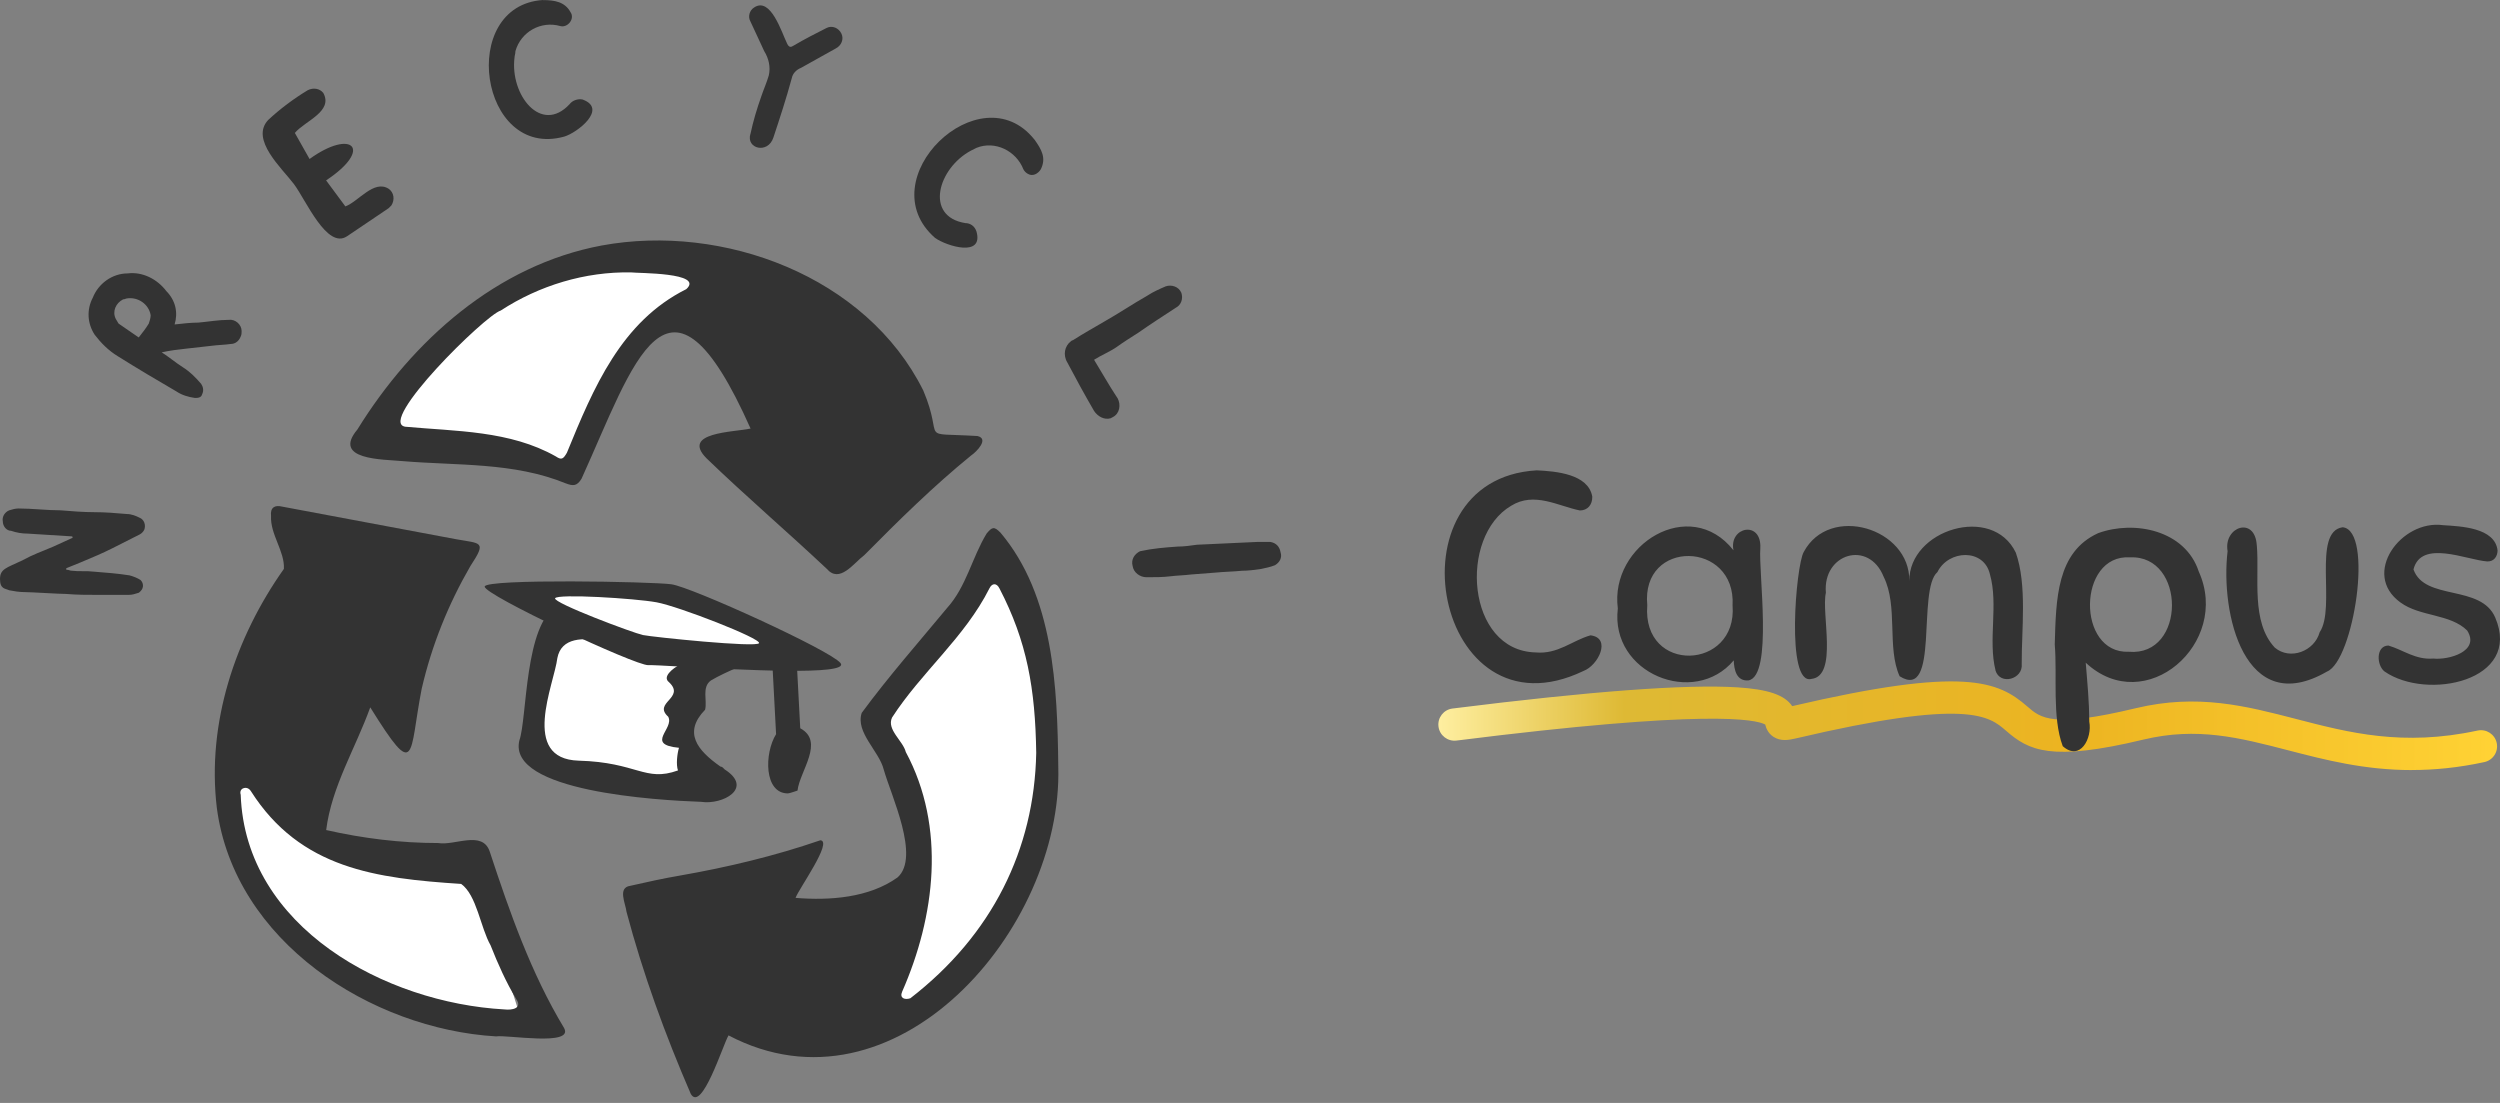<svg width="102" height="45" viewBox="0 0 102 45" fill="none" xmlns="http://www.w3.org/2000/svg">
<rect x="0" y="0" width="102" height="45" fill="#808080" stroke="none"/>
<path d="M42.603 32.732C43.054 29.497 42.102 25.49 41.569 23.891L40.628 23.045C38.998 24.957 35.738 28.857 35.738 29.158C35.738 29.534 37.337 34.989 37.431 35.647C37.525 36.305 35.079 41.196 35.738 42.23C36.396 43.265 42.039 36.776 42.603 32.732Z" fill="white"/>
<path d="M21.923 11.648C19.421 12.572 17.078 15.025 16.219 16.136L15.329 17.684C17.49 18.319 22.629 19.168 22.841 19.046C23.105 18.893 26.951 13.143 27.367 12.794C27.783 12.445 28.849 11.715 29.248 10.725C29.647 9.734 25.051 10.494 21.923 11.648Z" fill="white"/>
<path d="M13.26 39.127C15.326 40.815 18.212 41.939 19.605 42.115L21.391 42.096C20.841 39.912 18.965 35.053 18.752 34.932C18.486 34.782 14.242 34.606 13.73 34.425C13.219 34.243 11.507 31.791 10.439 31.791C8.37 31.791 10.678 37.017 13.26 39.127Z" fill="white"/>
<path d="M30.623 17.485C27.251 9.901 25.863 14.831 23.726 19.533C23.538 19.836 23.389 19.836 23.088 19.723C20.952 18.851 18.666 19.003 16.417 18.813C15.63 18.738 13.531 18.775 14.581 17.524C16.831 13.885 20.278 10.813 24.552 10.016C29.498 9.105 35.346 11.267 37.669 15.931C38.568 18.055 37.368 17.637 39.881 17.79C40.368 17.902 39.843 18.435 39.62 18.585C38.083 19.836 36.659 21.239 35.271 22.642C34.822 22.983 34.259 23.818 33.734 23.21C32.122 21.694 30.435 20.252 28.825 18.698C27.776 17.637 29.912 17.637 30.625 17.485H30.623ZM25.752 11.114C23.878 11.077 22.003 11.645 20.43 12.67C19.793 12.86 15.371 17.22 16.533 17.41C18.595 17.6 20.807 17.562 22.68 18.623C22.906 18.775 22.979 18.736 23.13 18.471C24.217 15.816 25.342 13.123 28.001 11.797C28.752 11.114 26.015 11.152 25.752 11.114Z" fill="#333333"/>
<path d="M15.106 28.86C14.506 30.529 13.532 32.084 13.308 33.866C14.807 34.206 16.344 34.396 17.88 34.396C18.556 34.511 19.678 33.866 19.979 34.738C20.803 37.242 21.667 39.706 23.015 41.944C23.427 42.702 20.655 42.209 20.241 42.285C15.144 41.982 9.559 38.417 8.846 32.955C8.434 29.504 9.597 26.017 11.583 23.21C11.621 22.49 11.021 21.807 11.058 21.049C11.021 20.709 11.209 20.594 11.508 20.669L18.591 21.997C19.641 22.187 19.865 22.072 19.191 23.097C18.292 24.653 17.617 26.321 17.205 28.102C16.68 30.794 17.017 31.932 15.106 28.86ZM20.578 41.184C20.878 41.222 21.328 41.147 21.065 40.767C20.653 40.084 20.314 39.326 20.015 38.568C19.603 37.847 19.453 36.52 18.815 36.064C15.367 35.837 12.256 35.457 10.232 32.272C10.157 32.16 10.044 32.12 9.933 32.16C9.821 32.197 9.783 32.312 9.821 32.425C10.009 37.847 15.742 40.919 20.578 41.184Z" fill="#333333"/>
<path d="M29.722 42.247C29.497 42.627 28.635 45.394 28.186 44.636C27.136 42.209 26.237 39.743 25.562 37.204C25.524 36.862 25.188 36.219 25.712 36.142C26.387 35.989 27.061 35.839 27.736 35.724C29.685 35.383 31.596 34.928 33.471 34.283C33.996 34.321 32.572 36.292 32.459 36.634C33.845 36.747 35.457 36.634 36.62 35.799C37.556 34.966 36.356 32.462 36.057 31.4C35.869 30.642 34.895 29.884 35.158 29.086C36.245 27.608 37.481 26.205 38.644 24.802C39.43 23.929 39.656 22.753 40.255 21.767C40.479 21.502 40.555 21.465 40.818 21.73C42.992 24.309 43.141 28.025 43.178 31.285C43.367 37.921 36.507 45.808 29.722 42.243V42.247ZM42.278 30.719C42.24 28.102 41.903 26.169 40.778 24.008C40.666 23.78 40.477 23.78 40.367 24.008C39.355 26.018 37.592 27.42 36.394 29.278C36.168 29.771 36.844 30.226 36.956 30.681C38.606 33.753 38.156 37.392 36.806 40.464C36.693 40.729 36.919 40.804 37.143 40.729C40.477 38.15 42.202 34.661 42.278 30.719Z" fill="#333333"/>
<path d="M2.737 23.248C2.812 23.248 2.85 23.285 2.925 23.285C3.224 23.323 3.525 23.285 3.824 23.323C4.311 23.361 4.798 23.398 5.285 23.475C5.436 23.513 5.622 23.59 5.735 23.665C5.848 23.778 5.885 23.968 5.735 24.12C5.697 24.158 5.66 24.196 5.622 24.196C5.509 24.233 5.396 24.271 5.248 24.271H4.01C3.561 24.271 3.149 24.271 2.699 24.233C2.4 24.233 1.275 24.158 1.012 24.158C0.786 24.158 0.562 24.12 0.374 24.083C0.224 24.008 0 24.045 0 23.628C0 23.21 0.261 23.172 0.899 22.87C1.386 22.604 1.65 22.527 2.174 22.302L2.925 21.959C2.925 21.959 2.962 21.959 2.962 21.922C2.962 21.922 2.962 21.884 2.925 21.884C2.287 21.846 1.687 21.809 1.127 21.771C0.901 21.771 0.677 21.734 0.451 21.657C0.263 21.657 0.115 21.466 0.115 21.276C0.077 21.087 0.19 20.897 0.376 20.821C0.489 20.784 0.638 20.746 0.75 20.746C1.313 20.746 1.913 20.821 2.475 20.821C2.925 20.859 3.412 20.897 3.862 20.897C4.311 20.897 4.723 20.934 5.173 20.972C5.361 20.972 5.547 21.047 5.697 21.124C5.885 21.199 5.959 21.427 5.885 21.617C5.848 21.692 5.773 21.769 5.697 21.807C5.323 21.997 4.947 22.187 4.573 22.375C4.198 22.565 3.749 22.755 3.297 22.943C3.109 23.018 2.923 23.095 2.735 23.171C2.66 23.208 2.697 23.246 2.735 23.246L2.737 23.248Z" fill="#333333"/>
<path d="M7.121 13.238C7.458 13.2 7.796 13.162 8.095 13.162C8.507 13.125 8.919 13.05 9.333 13.05C9.594 13.012 9.858 13.239 9.858 13.505C9.858 13.58 9.858 13.657 9.82 13.732C9.745 13.922 9.594 14.035 9.408 14.035C9.147 14.073 8.883 14.073 8.622 14.11L7.61 14.223C7.273 14.261 6.935 14.299 6.598 14.376C6.897 14.566 7.16 14.793 7.46 14.983C7.759 15.173 7.984 15.401 8.21 15.666C8.285 15.779 8.323 15.931 8.248 16.084C8.21 16.236 8.06 16.236 7.949 16.236C7.687 16.198 7.424 16.123 7.198 15.971C6.412 15.515 5.586 15.023 4.8 14.53C4.426 14.302 4.125 13.999 3.863 13.657C3.564 13.202 3.527 12.634 3.788 12.141C4.014 11.573 4.574 11.155 5.212 11.155C5.812 11.08 6.412 11.383 6.786 11.876C7.16 12.256 7.273 12.749 7.123 13.241L7.121 13.238ZM5.66 13.768C5.81 13.578 5.959 13.388 6.071 13.2C6.109 13.087 6.147 12.972 6.147 12.86C6.071 12.404 5.622 12.102 5.172 12.177C5.135 12.177 5.097 12.214 5.022 12.214C4.723 12.367 4.572 12.707 4.723 13.01C4.76 13.085 4.798 13.123 4.836 13.2C5.097 13.39 5.398 13.58 5.66 13.768Z" fill="#333333"/>
<path d="M13.305 7.36L14.091 8.421C14.616 8.231 15.254 7.32 15.854 7.7C16.079 7.853 16.115 8.155 15.967 8.383C15.929 8.421 15.891 8.458 15.854 8.496C15.291 8.876 14.729 9.254 14.167 9.634C13.343 10.202 12.479 8.155 11.992 7.51C11.505 6.865 10.194 5.689 10.943 4.894C11.43 4.439 11.992 4.021 12.555 3.681C12.78 3.568 13.042 3.605 13.192 3.794C13.604 4.552 12.442 4.931 12.03 5.424L12.63 6.487C14.355 5.236 15.254 6.069 13.305 7.36Z" fill="#333333"/>
<path d="M22.152 0.004C22.639 0.004 23.051 0.079 23.277 0.497C23.465 0.762 23.164 1.142 22.865 1.065C22.077 0.837 21.253 1.292 21.029 2.088C21.029 2.201 20.992 2.278 20.992 2.353C20.803 3.869 22.079 5.5 23.241 4.249C23.354 4.097 23.578 4.021 23.766 4.059C24.816 4.439 23.542 5.425 23.015 5.575C19.568 6.523 18.669 0.228 22.154 0L22.152 0.004Z" fill="#333333"/>
<path d="M42.204 5.691C42.503 6.109 42.691 6.449 42.466 6.905C42.353 7.095 42.129 7.207 41.941 7.095C41.865 7.057 41.79 6.982 41.753 6.905C41.454 6.147 40.59 5.729 39.842 6.032C39.766 6.069 39.691 6.107 39.616 6.145C38.267 6.865 37.705 8.836 39.39 9.103C39.578 9.103 39.765 9.216 39.84 9.444C40.139 10.505 38.64 10.051 38.153 9.709C35.416 7.32 39.988 2.921 42.2 5.689L42.204 5.691Z" fill="#333333"/>
<path d="M44.638 14.679C44.939 15.171 45.238 15.702 45.537 16.157C45.725 16.385 45.725 16.765 45.499 16.953C45.462 16.99 45.386 17.028 45.311 17.066C45.05 17.141 44.786 16.99 44.636 16.763C44.262 16.118 43.886 15.435 43.549 14.792C43.361 14.489 43.436 14.109 43.699 13.919C43.724 13.894 43.749 13.881 43.775 13.881C44.187 13.616 44.598 13.388 45.05 13.123C45.65 12.783 46.212 12.403 46.812 12.062C47.038 11.91 47.299 11.797 47.563 11.682C47.788 11.607 48.087 11.682 48.2 11.948C48.276 12.175 48.2 12.44 47.975 12.555C47.45 12.896 46.925 13.238 46.438 13.578C46.139 13.768 45.838 13.958 45.577 14.146C45.313 14.336 44.939 14.487 44.64 14.677L44.638 14.679Z" fill="#333333"/>
<path d="M30.619 5.464C30.732 4.933 30.881 4.44 31.069 3.908C31.144 3.681 31.293 3.34 31.368 3.073C31.443 2.733 31.368 2.39 31.18 2.087C30.992 1.67 30.806 1.292 30.617 0.874C30.505 0.684 30.58 0.419 30.768 0.306C31.443 -0.149 31.893 1.329 32.117 1.785C32.192 1.937 32.267 1.937 32.38 1.86C32.829 1.595 33.279 1.367 33.728 1.139C33.954 1.027 34.216 1.139 34.328 1.367C34.441 1.595 34.328 1.86 34.103 1.975C33.616 2.24 33.166 2.505 32.679 2.77C32.491 2.845 32.342 2.998 32.305 3.188C32.079 4.023 31.817 4.819 31.554 5.614C31.328 6.297 30.429 6.069 30.617 5.462L30.619 5.464Z" fill="#333333"/>
<path d="M48.05 22.3C48.311 22.3 48.574 22.262 48.836 22.225C49.622 22.187 50.448 22.149 51.272 22.112H51.834C52.06 22.149 52.208 22.302 52.246 22.529C52.321 22.757 52.208 22.947 52.02 23.06C51.832 23.135 51.646 23.173 51.458 23.212C51.194 23.25 50.933 23.287 50.672 23.287C50.297 23.325 49.959 23.325 49.584 23.363L48.61 23.438C48.309 23.476 48.048 23.476 47.749 23.513C47.45 23.551 47.111 23.551 46.774 23.551C46.513 23.551 46.25 23.361 46.212 23.096C46.137 22.83 46.287 22.603 46.513 22.49C47.038 22.375 47.525 22.337 48.05 22.3Z" fill="#333333"/>
<path d="M30.941 27.179C31.396 27.179 32.367 27.351 32.745 27.047L32.822 26.85C32.628 26.591 32.367 26.623 32.114 26.426C31.874 26.24 31.484 26.298 31.27 26.065C31.099 25.879 30.807 25.628 30.565 25.584C30.431 25.56 30.305 25.472 30.189 25.396C30.041 25.299 29.777 25.096 29.625 25.02C28.958 24.687 28.555 24.326 27.828 24.103C27.325 23.948 26.567 24.088 26.038 24.088C25.018 24.088 23.959 23.914 22.947 24.026C22.558 24.069 21.424 24.174 21.8 24.282C22.018 24.344 22.039 24.532 22.187 24.68C22.402 24.895 22.667 25.058 22.885 25.276C23.035 25.425 23.181 25.579 23.342 25.718C23.346 25.721 23.535 25.846 23.473 25.864C23.348 25.899 23.262 26.084 23.145 26.16C22.821 26.368 22.383 26.478 22.383 26.85C22.383 27.447 21.89 27.819 21.8 28.406C21.743 28.78 21.735 29.843 21.725 30.218C21.719 30.425 22.442 30.68 22.567 30.847C22.75 31.09 22.974 31.289 23.225 31.453C23.486 31.624 23.637 31.649 23.934 31.767C24.604 32.035 25.319 31.979 26.034 31.979C26.405 31.979 26.769 31.848 27.123 31.848H28.372C28.464 31.848 28.985 31.832 28.866 31.683C28.791 31.59 28.769 31.513 28.72 31.402C28.645 31.233 28.413 31.075 28.307 30.898C28.181 30.688 28.208 30.456 28.208 30.218C28.208 29.849 28.34 29.555 28.34 29.188C28.34 28.783 28.285 28.34 28.354 27.939C28.505 27.07 29.093 27.179 29.801 27.179H30.941Z" fill="white"/>
<path d="M29.557 31.383C29.512 31.338 29.466 31.276 29.395 31.276C28.436 30.604 27.871 29.882 28.768 28.957C28.864 28.581 28.62 28.041 29.006 27.762C29.636 27.39 30.608 27.014 31.66 26.611C31.377 26.395 31.761 26.404 31.223 26.242C30.727 26.805 26.647 26.728 26.615 26.739C24.674 25.862 24.337 25.951 23.609 25.49C23.278 25.393 22.974 24.595 22.74 24.719C21.392 25.438 21.509 29.321 21.19 30.209C20.688 32.293 26.809 32.651 28.61 32.715C29.481 32.848 30.772 32.158 29.558 31.387H29.555L29.557 31.383ZM23.611 31.035C21.211 30.967 22.61 27.916 22.74 26.85C23.06 25.191 26.16 26.66 27.751 27.11C27.422 27.283 27.021 27.619 27.292 27.83C27.988 28.481 26.619 28.66 27.262 29.241C27.531 29.732 26.297 30.375 27.702 30.51C27.629 30.755 27.578 31.193 27.661 31.434C26.31 31.919 26.009 31.101 23.609 31.035H23.611Z" fill="#333333"/>
<path d="M32.145 32.371C31.171 32.371 31.177 30.74 31.664 29.954L31.466 26.192L32.461 26.139L32.65 29.713C33.658 30.258 32.631 31.455 32.538 32.256C32.458 32.279 32.232 32.365 32.147 32.371H32.145Z" fill="#333333"/>
<path fill-rule="evenodd" clip-rule="evenodd" d="M27.39 23.838C26.575 23.729 19.842 23.605 19.776 23.929V23.931C19.712 24.254 25.942 27.17 26.451 27.138C26.57 27.13 27.087 27.158 27.805 27.198C30.169 27.326 34.707 27.574 34.293 27.053C33.879 26.532 28.202 23.946 27.39 23.838ZM26.788 24.574C25.896 24.412 22.74 24.218 22.648 24.409V24.407C22.554 24.597 25.836 25.827 26.233 25.91C26.63 25.992 30.875 26.43 30.969 26.241C31.063 26.051 27.68 24.736 26.788 24.574Z" fill="#333333"/>
<path d="M98.402 31.419C96.464 31.419 94.852 31 93.372 30.616C91.374 30.097 89.648 29.649 87.447 30.176C83.668 31.084 82.777 30.623 81.851 29.818C81.161 29.218 80.302 28.471 73.254 30.131C72.975 30.196 72.654 30.251 72.364 30.067C72.123 29.912 72.05 29.683 72.022 29.561C71.636 29.35 69.642 28.93 59.425 30.215C59.066 30.26 58.735 30.005 58.69 29.643C58.645 29.282 58.9 28.953 59.261 28.908C64.88 28.203 68.792 27.911 70.889 28.044C72.125 28.123 72.808 28.347 73.122 28.81C80.127 27.176 81.52 27.785 82.715 28.825C83.262 29.301 83.736 29.713 87.139 28.895C89.661 28.291 91.625 28.801 93.703 29.34C95.832 29.893 98.035 30.465 101.084 29.807C101.439 29.73 101.789 29.956 101.866 30.311C101.943 30.666 101.718 31.016 101.362 31.093C100.292 31.325 99.31 31.417 98.402 31.417V31.419Z" fill="url(#paint0_linear_2019_2015)"/>
<path d="M62.689 19.189C63.477 19.227 64.799 19.334 64.965 20.261C64.972 20.594 64.777 20.825 64.459 20.827C63.562 20.643 62.597 20.052 61.655 20.635C59.505 21.899 59.825 26.547 62.653 26.619C63.562 26.703 64.143 26.133 64.892 25.921C65.761 26.026 65.211 27.153 64.602 27.377C58.551 30.281 56.52 19.554 62.687 19.191L62.689 19.189ZM71.339 27.76C70.85 27.802 70.749 27.33 70.737 26.942C69.126 28.864 65.687 27.474 66.007 24.824C65.667 22.223 68.949 20.201 70.726 22.452C70.531 21.493 71.881 21.213 71.821 22.368C71.744 23.368 72.342 27.578 71.339 27.76ZM70.689 24.702C70.837 22.055 66.944 21.975 67.209 24.691C66.985 27.514 70.895 27.356 70.689 24.702ZM81.417 27.35C81.107 26.109 81.541 24.666 81.188 23.427C80.945 22.375 79.503 22.422 79.046 23.342C78.209 24.059 79.143 28.618 77.505 27.591C76.977 26.429 77.452 24.732 76.854 23.534C76.247 22.012 74.358 22.584 74.496 24.185C74.3 25.018 75 27.584 73.905 27.7C72.856 27.979 73.275 23.069 73.591 22.524C74.641 20.549 77.934 21.548 77.9 23.703C77.885 21.612 81.29 20.558 82.245 22.548C82.712 23.876 82.478 25.686 82.486 27.087C82.552 27.709 81.606 27.979 81.414 27.352L81.417 27.35ZM85.243 29.446C85.371 30.117 84.871 31.075 84.16 30.444C83.72 29.269 83.94 27.58 83.834 26.291C83.887 24.448 83.906 22.526 85.604 21.753C87.081 21.213 89.157 21.63 89.709 23.318C91.033 26.237 87.528 29.31 85.098 27.038C85.168 27.896 85.239 28.618 85.243 29.446ZM86.904 22.74C84.758 22.603 84.713 26.681 86.855 26.592C89.201 26.795 89.189 22.637 86.904 22.74ZM92.079 22.259C92.189 23.564 91.83 25.37 92.812 26.423C93.436 26.95 94.428 26.573 94.642 25.797C95.323 24.792 94.322 21.687 95.581 21.512C96.858 21.636 96.028 26.959 94.943 27.399C91.576 29.35 90.583 25.024 90.886 22.488C90.709 21.487 92.011 21.04 92.077 22.259H92.079ZM99.674 21.427C100.392 21.474 101.797 21.521 101.901 22.462C101.895 22.704 101.756 22.915 101.479 22.907C100.627 22.844 98.78 21.997 98.47 23.233C98.929 24.527 101.218 23.829 101.805 25.195C102.914 27.785 99.019 28.597 97.29 27.397C96.961 27.147 96.929 26.348 97.447 26.338C98.052 26.515 98.549 26.927 99.277 26.869C99.903 26.936 101.201 26.577 100.661 25.725C99.965 25.037 98.735 25.166 97.941 24.582C96.322 23.417 97.969 21.192 99.675 21.427H99.674Z" fill="#333333"/>
<defs>
<linearGradient id="paint0_linear_2019_2015" x1="58.498" y1="29.611" x2="101.693" y2="29.611" gradientUnits="userSpaceOnUse">
<stop stop-color="#FFF0A3"/>
<stop offset="0.18" stop-color="#DEB934"/>
<stop offset="0.6" stop-color="#ECB421"/>
<stop offset="1" stop-color="#FFD234"/>
</linearGradient>
</defs>
</svg>
